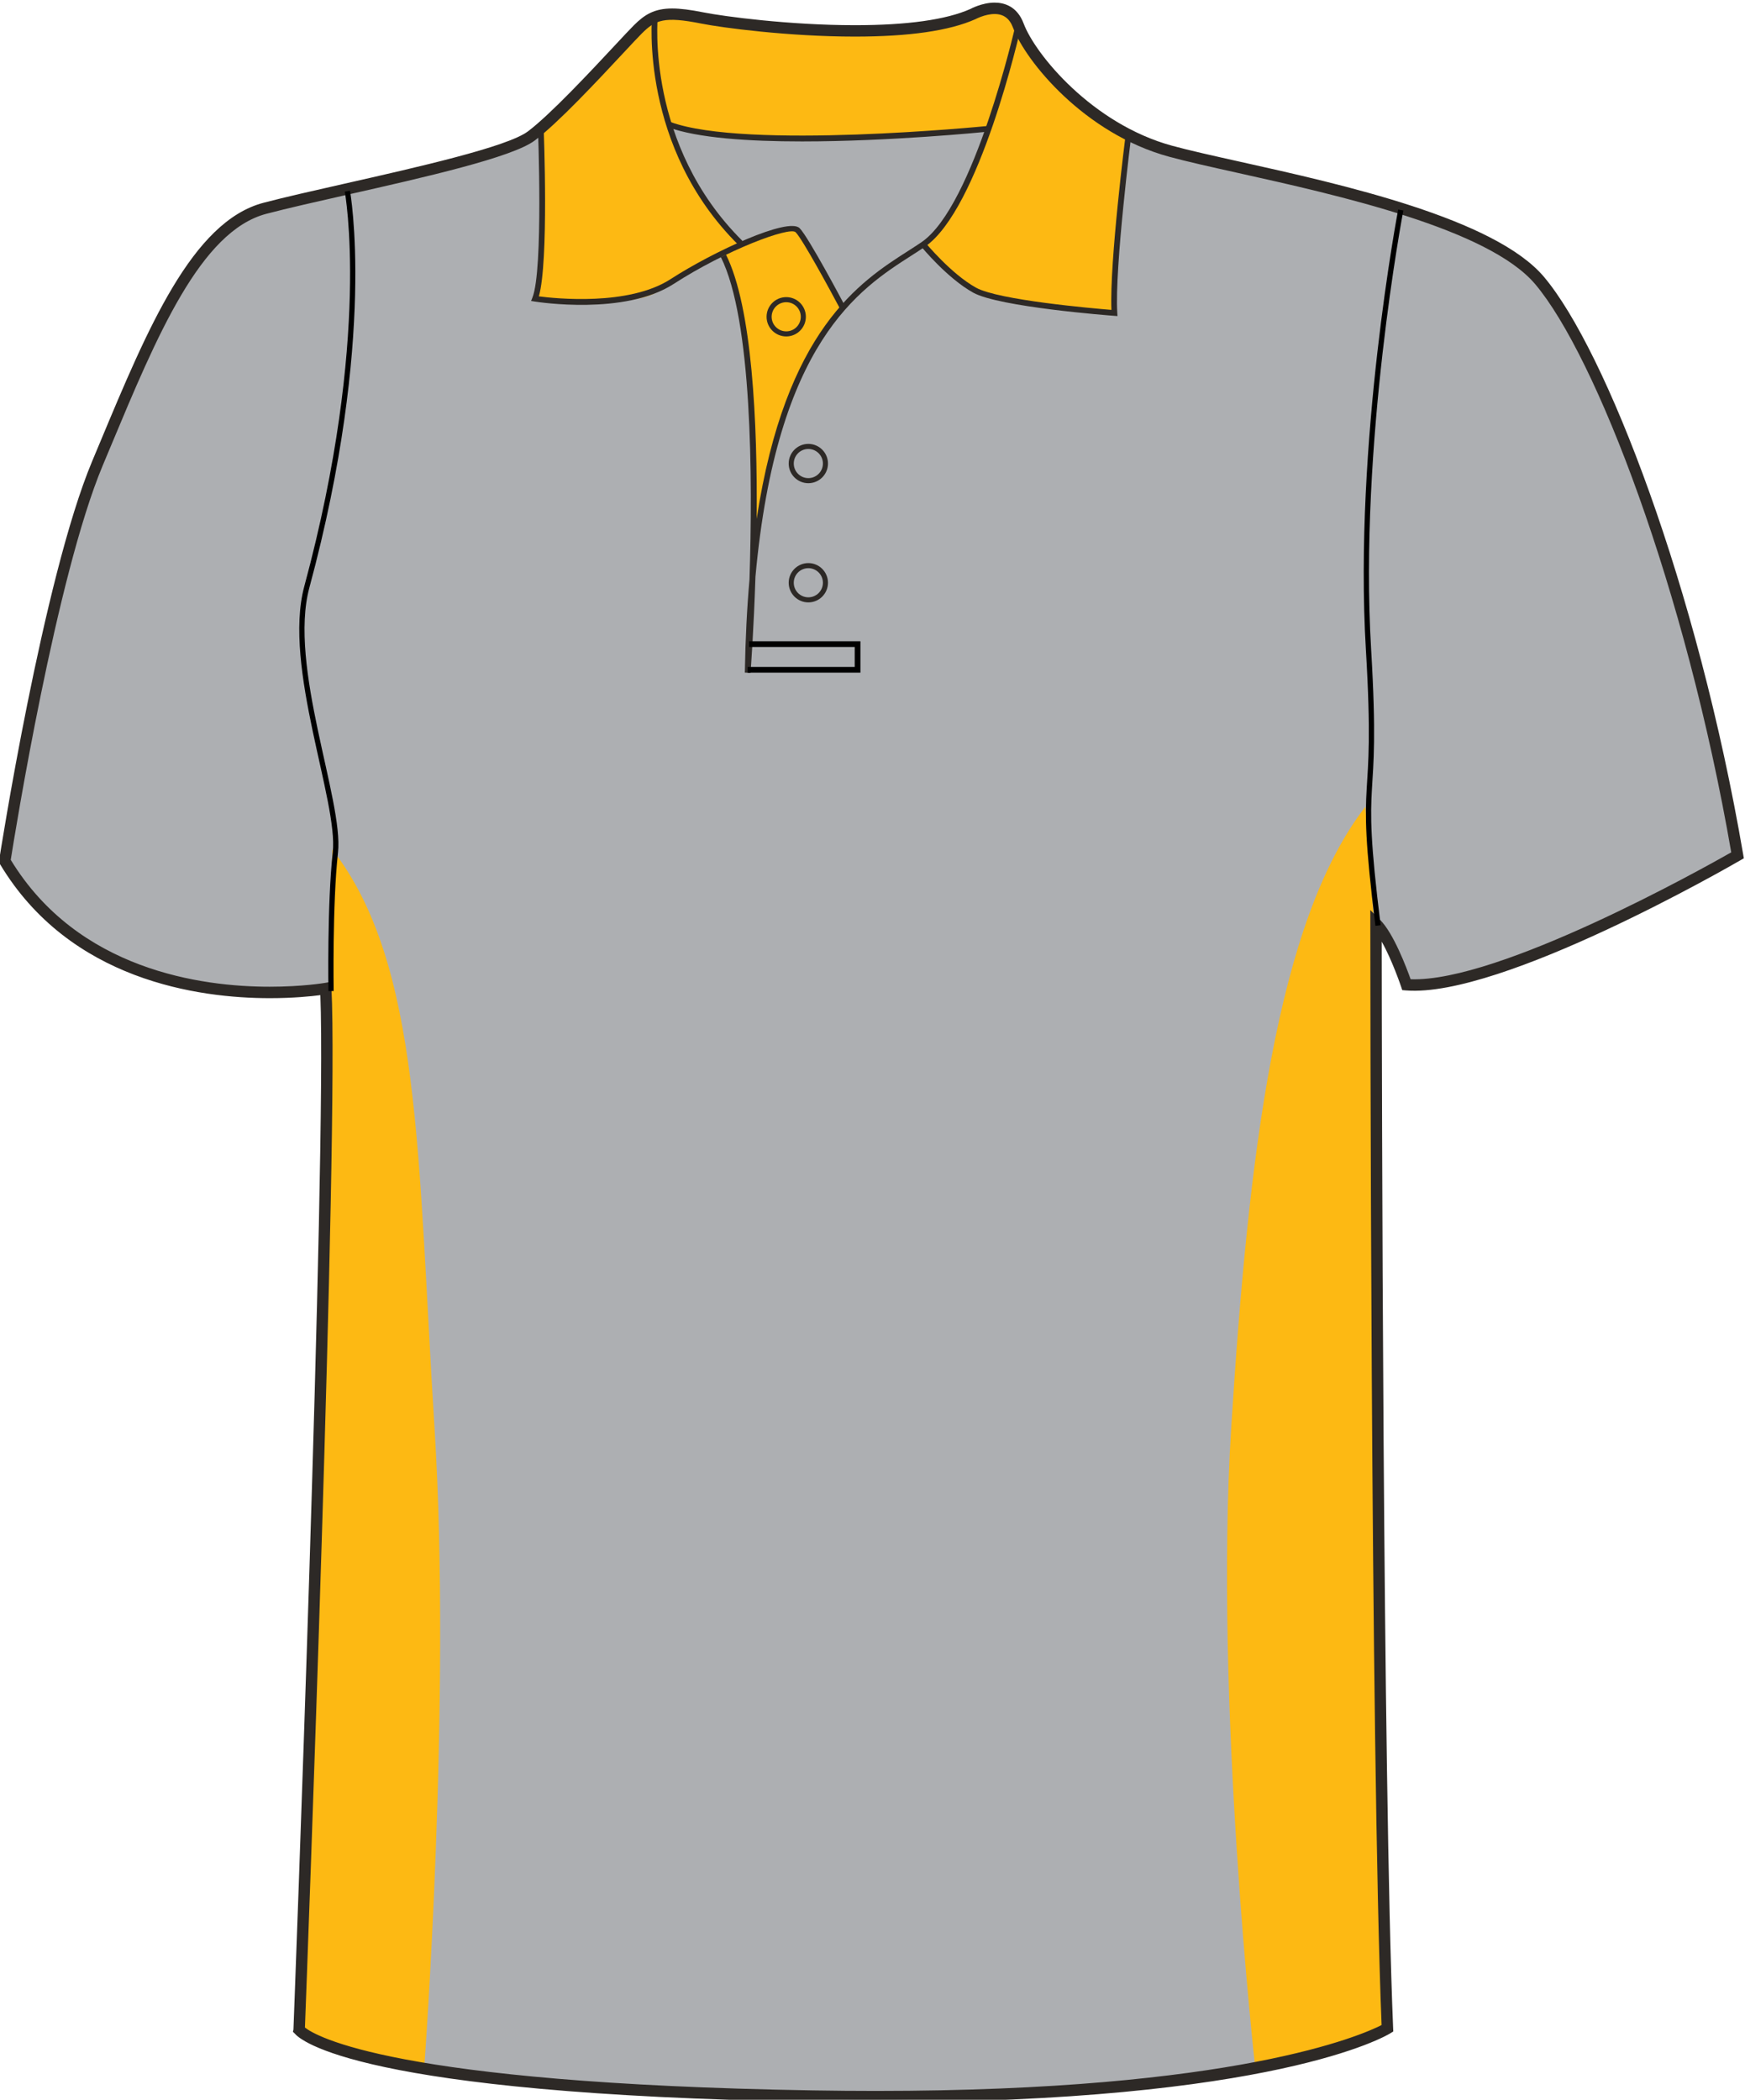 <svg xmlns="http://www.w3.org/2000/svg" xmlns:xlink="http://www.w3.org/1999/xlink" version="1.1" id="Layer_1" x="0px" y="0px" width="664.976px" height="800.002px" viewbox="-0.443 1 664.976 800.002" enable-background="new -0.443 1 664.976 800.002" xml:space="preserve" class="svg0" >   <g id="front"> 	<path id="primary" fill="#ADAFB2" d="M124.146,377.729c0,0-90.337,9.721-122.319-48.589c0,0,16.462-106.569,35.312-151.524   c18.854-44.954,36.251-89.912,63.808-97.16c27.553-7.25,89.909-18.85,101.506-27.549c11.602-8.702,34.801-34.804,40.603-40.603   c5.803-5.802,10.154-7.255,24.652-4.353c14.502,2.9,76.855,10.154,102.962-1.449c0,0,13.052-7.25,17.399,4.35   c4.352,11.601,26.104,39.153,58.001,47.853c31.904,8.702,117.454,21.751,140.661,49.303   c23.207,27.552,58.014,117.461,75.408,218.968c0,0-89.912,52.203-126.158,49.302c0,0-5.805-17.399-11.604-23.201   c0,0,0,316.421,4.35,420.827c0,0-46.398,28.711-218.959,25.813c-172.563-2.9-195.766-25.23-195.766-25.23   S127.046,434.288,124.146,377.729z" class="primary"></path> 	<g id="secondary" class="secondary"> 		<path fill="#FDB913" d="M249.972,7.101c0,0-0.872,27.415,7.396,47.866c8.269,20.451,25.673,38.728,25.673,38.728    s-21.757,9.574-31.767,16.971c-10.012,7.396-46.127,3.48-46.127,3.48s4.353-57.877,1.306-63.531    C206.457,50.617,243.879,10.584,249.972,7.101z" class="secondary"></path> 		<path fill="#FDB913" d="M390.092,13.629c0,0,16.537,28.284,40.469,38.728c0,0-6.525,52.218-6.094,67.447    c0,0-41.336-3.48-50.041-6.963c-8.705-3.484-22.191-18.276-22.191-18.276s14.358-13.492,19.581-31.769    c5.224-18.276,13.928-43.08,13.928-43.08S388.786,14.064,390.092,13.629z" class="secondary"></path> 		<path fill="#FDB913" d="M249.972,7.101c0,0,10.987-0.436,36.771,3.154c25.783,3.59,72.776,1.958,78.979-1.305    c6.201-3.264,17.95-7.507,21.214-0.653c3.266,6.854,0.979,8.159,0.979,8.159l-12.402,33.29c0,0-58.744,3.916-68.859,3.916    c-10.117,0-51.565-5.222-51.565-5.222S249.757,24.834,249.972,7.101z" class="secondary"></path> 		<path fill="#FDB913" d="M520.31,307.381l3.697,49.391l4.568,415.134c0,0-26.764,15.014-50.261,15.666    c0,0-15.665-139.684-9.138-243.469C475.706,440.321,486.369,351.114,520.31,307.381z" class="secondary"></path> 		<path fill="#FDB913" d="M126.679,323.712l-1.486,54.164l-11.167,394.03c0,0,24.149,15.014,47.647,15.666    c0,0,10.444-139.684,3.917-243.469C159.065,440.321,160.622,367.445,126.679,323.712z" class="secondary"></path> 		<path fill="#FDB913" d="M275.32,96.66c0,0,6.854,14.687,9.138,35.574c2.284,20.887,2.611,72.779,2.611,72.779l3.264-11.096    c0,0,6.854-50.913,31.004-76.369c0,0-16.971-29.699-18.276-30.352C301.756,86.543,293.269,87.196,275.32,96.66z" class="secondary"></path> 	</g> 	<path d="M305.661,53.886c-20.313,0-39.931-1.293-51.022-5.4l0.754-2.039c28.8,10.663,119.861,1.663,120.781,1.569l0.22,2.165   C374.053,50.413,338.944,53.886,305.661,53.886z" fill="#2D2926" stroke-width="2px"></path> 	 	<path d="M333.796,801.002c-7.833,0-15.932-0.068-24.073-0.205c-173.49-2.916-195.465-23.656-197.396-26.012l-0.708-0.678   l0.202-0.801c0.127-3.354,12.673-331.776,10.261-394.164c-3.438,0.45-10.29,1.157-19.28,1.157   c-26.988,0-76.236-6.643-102.84-51.133l-0.403-0.673l0.12-0.775c0.165-1.071,16.723-107.351,35.456-152.033l2.987-7.138   c18.07-43.274,35.138-84.145,62.271-91.282c8.051-2.122,19.123-4.623,30.847-7.272c27.646-6.25,62.059-14.026,69.91-19.916   c8.548-6.413,23.958-22.925,33.162-32.788c3.201-3.428,5.729-6.139,7.203-7.614c4.082-4.081,7.784-6.442,14.648-6.442   c3.078,0,6.882,0.476,11.971,1.494c7.626,1.525,32.733,4.873,57.657,4.873c19.973,0,34.772-2.077,43.994-6.175   C369.794,3.411,374.185,1,379.019,1c3.688,0,8.605,1.387,11.081,7.998c4.393,11.703,26.145,38.227,56.537,46.52   c6.681,1.822,15.717,3.832,26.173,6.159c38.546,8.576,96.794,21.54,115.582,43.84c23.559,27.976,58.387,117.917,75.885,220   l0.256,1.489l-1.309,0.76c-3.598,2.091-91.059,52.502-127.426,49.591l-1.436-0.113l-0.453-1.368   c-0.047-0.13-3.389-10.065-7.369-17.106c0.039,46.578,0.402,319.253,4.346,413.953l0.055,1.273l-1.08,0.668   C528.128,775.736,485.53,801.002,333.796,801.002z M116.206,772.486c3.949,3.152,33.581,21.27,193.594,23.959   c8.117,0.137,16.19,0.203,23.996,0.203c137.213,0,185.17-21.268,192.696-25.102c-4.248-104.625-4.299-416.41-4.299-419.562v-5.25   l3.715,3.71c5.16,5.162,10.104,18.302,11.646,22.651c33.656,1.219,111.145-42.069,122.178-48.349   c-17.455-100.732-51.596-189.038-74.672-216.434c-17.832-21.174-75.221-33.944-113.189-42.396   c-10.518-2.339-19.597-4.36-26.374-6.208c-32.292-8.809-54.666-36.383-59.47-49.188c-1.305-3.483-3.598-5.174-7.009-5.174   c-3.661,0-7.265,1.945-7.303,1.963c-9.948,4.434-25.345,6.637-45.929,6.637c-25.248,0-50.751-3.404-58.511-4.956   c-14.135-2.825-17.501-1.428-22.688,3.757c-1.42,1.42-3.927,4.107-7.099,7.506c-9.907,10.613-24.877,26.654-33.734,33.3   c-8.598,6.448-42.049,14.009-71.562,20.678c-11.686,2.642-22.723,5.135-30.697,7.235c-25.054,6.592-41.72,46.5-59.364,88.752   l-2.99,7.146C21.454,219.552,5.638,317.837,4.095,327.602c25.596,42.046,72.774,48.342,98.702,48.342   c12.466,0,20.887-1.438,20.974-1.451l2.417-0.421l0.126,2.452C129.114,431.037,116.979,752.143,116.206,772.486z" fill="#2D2926" stroke-width="2px"></path> 	<path d="M320.05,117.513c-3.813-7.201-14.276-26.456-16.859-29.038c-2.265-2.256-26.555,6.816-46.494,19.72   c-18.625,12.052-51.575,6.911-52.97,6.687l-1.343-0.217l0.504-1.261c4.214-10.538,2.12-64.266,2.102-64.809l2.172-0.085   c0.086,2.15,1.996,51.126-1.815,64.403c6.28,0.82,34.245,3.757,50.167-6.543c16.396-10.607,44.918-23.73,49.212-19.43   c3.342,3.34,16.681,28.488,17.246,29.559L320.05,117.513z" fill="#2D2926" stroke-width="2px"></path> 	<path d="M281.443,93.373c-37.72-37.324-32.997-86.852-32.945-87.348l2.162,0.227c-0.05,0.486-4.646,49.007,32.31,85.575   L281.443,93.373z" fill="#2D2926" stroke-width="2px"></path> 	<path d="M286.011,256.364l-2.172-0.102c0.214-12.893,0.822-24.681,1.772-35.492c1.255-38.903,0.996-98.998-10.903-122.789   l1.944-0.974c10.019,20.04,12.018,63.979,11.693,100.677c11.022-72.157,39.403-90.348,57.734-102.092   c1.82-1.167,3.535-2.266,5.11-3.344c20.074-13.737,35.652-82.037,35.813-82.727l2.122,0.478   c-0.639,2.846-15.926,69.828-36.702,84.042c-1.594,1.089-3.327,2.201-5.168,3.378c-19.717,12.634-51.252,32.833-59.372,122.311   C287.231,239.906,286.139,254.667,286.011,256.364z" fill="#2D2926" stroke-width="2px"></path> 	<path d="M425.841,120.425l-1.247-0.094c-1.784-0.133-43.854-3.344-53.737-8.833c-9.854-5.478-19.481-17.169-19.888-17.666   l1.684-1.375c0.098,0.117,9.774,11.866,19.267,17.138c8.56,4.757,44.48,7.888,51.614,8.47c-0.732-18.311,5.25-65.432,5.51-67.474   l2.157,0.274c-0.066,0.51-6.502,51.213-5.434,68.312L425.841,120.425z" fill="#2D2926" stroke-width="2px"></path> 	<polygon points="327.885,256.28 284.899,256.28 284.899,254.105 325.71,254.105 325.71,246.493 285.469,246.493 285.469,244.318    327.885,244.318  "></polygon> 	<path d="M308.038,229.513c-4.128,0-7.488-3.359-7.488-7.487c0-4.13,3.36-7.491,7.488-7.491c4.127,0,7.487,3.361,7.487,7.491   C315.523,226.156,312.165,229.513,308.038,229.513z M308.038,216.47c-3.063,0-5.554,2.492-5.554,5.556s2.489,5.553,5.554,5.553   c3.062,0,5.553-2.491,5.553-5.553C313.591,218.962,311.099,216.47,308.038,216.47z" fill="#2D2926" stroke-width="2px"></path> 	<path d="M308.038,184.102c-4.128,0-7.488-3.36-7.488-7.491c0-4.128,3.36-7.488,7.488-7.488c4.127,0,7.487,3.36,7.487,7.488   C315.523,180.742,312.165,184.102,308.038,184.102z M308.038,171.058c-3.063,0-5.554,2.491-5.554,5.553   c0,3.065,2.489,5.556,5.554,5.556c3.062,0,5.553-2.494,5.553-5.556S311.099,171.058,308.038,171.058z" fill="#2D2926" stroke-width="2px"></path> 	<path d="M299.61,128.182c-4.13,0-7.488-3.36-7.488-7.491c0-4.128,3.36-7.489,7.488-7.489c4.127,0,7.485,3.361,7.485,7.489   C307.094,124.822,303.737,128.182,299.61,128.182z M299.61,115.138c-3.063,0-5.559,2.491-5.559,5.554   c0,3.064,2.493,5.556,5.559,5.556c3.063,0,5.554-2.494,5.554-5.556C305.163,117.629,302.672,115.138,299.61,115.138z" fill="#2D2926" stroke-width="2px"></path> 	<path fill="none" stroke="#000000" stroke-width="2px" stroke-miterlimit="10" d="M132.373,72.835   c0,0,10.294,55.461-15.446,150.806c-8.179,30.306,13.057,81.57,10.877,101.147c-2.175,19.577-1.65,52.806-1.65,52.806"></path> 	<path fill="none" stroke="#000000" stroke-width="2px" stroke-miterlimit="10" d="M525.132,352.626   c-7.98-64.171,0.313-39.342-3.623-105.056c-4.717-78.669,12.289-167.552,12.289-167.552"></path> </g> </svg>